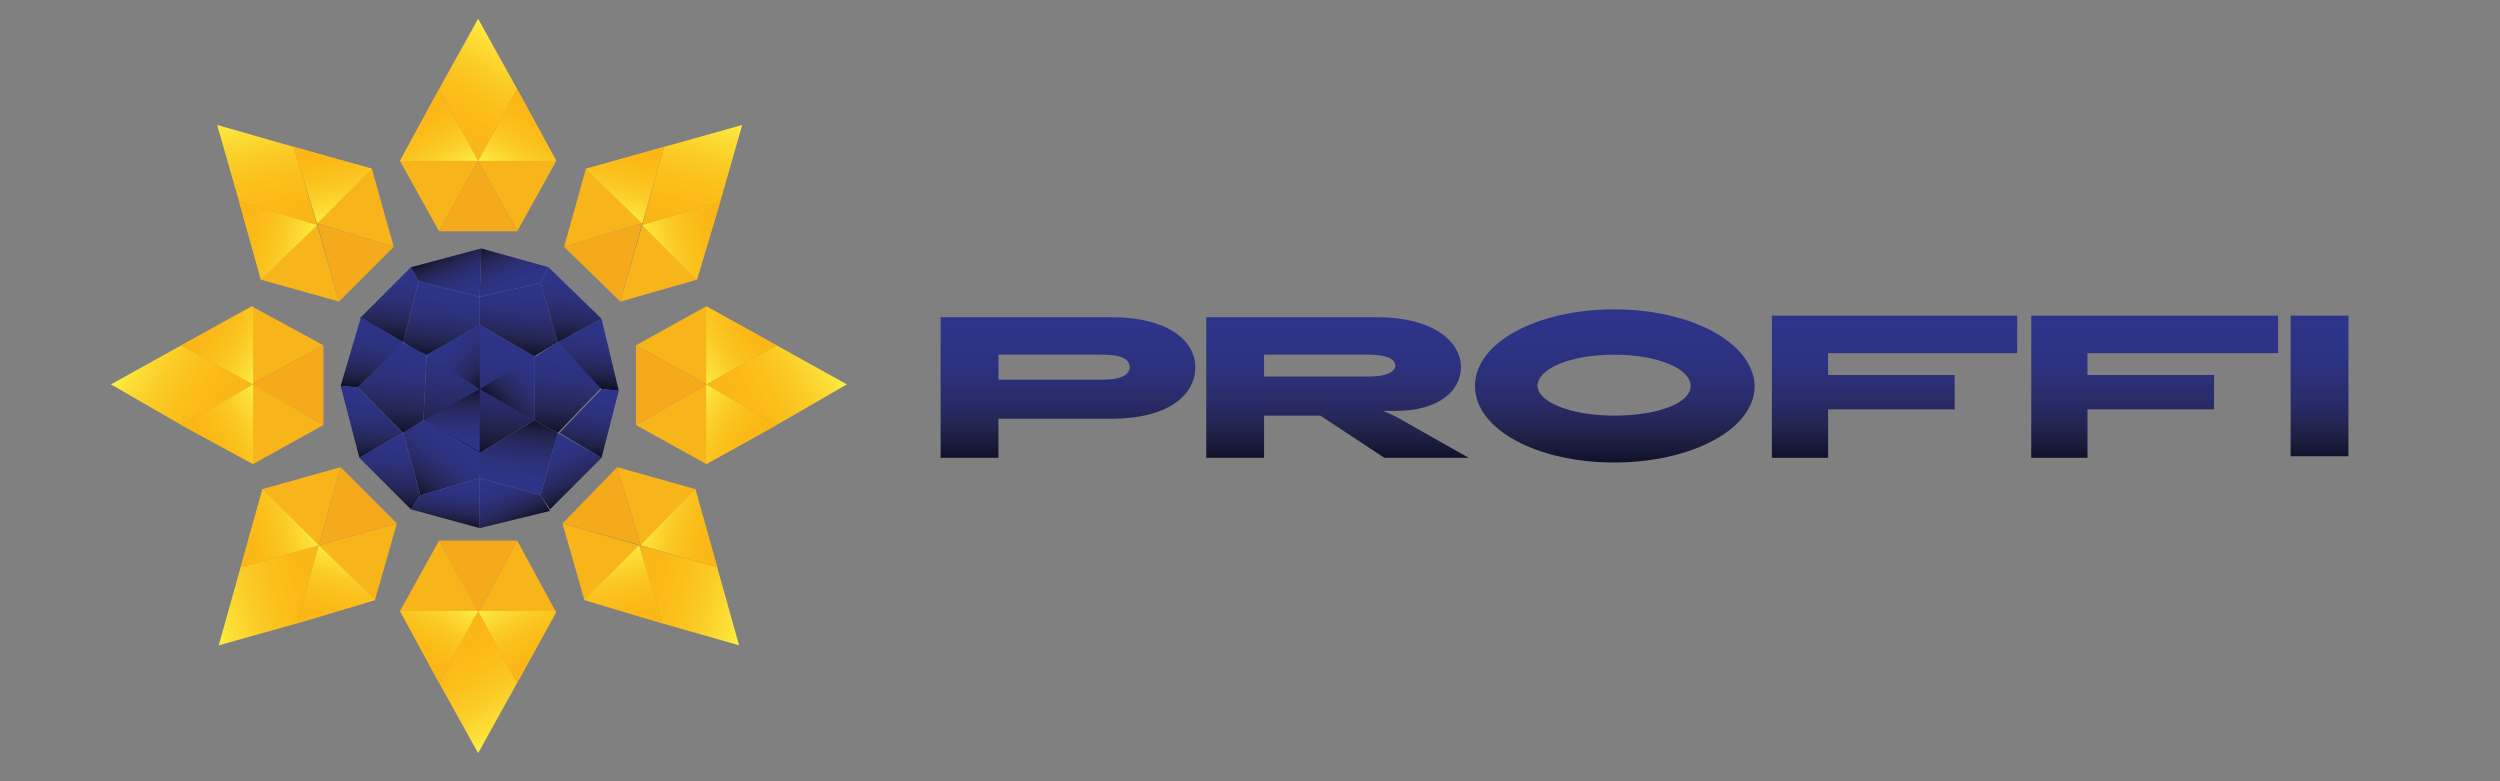 <?xml version="1.0" encoding="utf-8"?>
<!-- Generator: Adobe Illustrator 22.0.0, SVG Export Plug-In . SVG Version: 6.00 Build 0)  -->
<svg version="1.1" id="Слой_1" xmlns="http://www.w3.org/2000/svg" xmlns:xlink="http://www.w3.org/1999/xlink" x="0px" y="0px"
	 viewBox="0 0 160 50" style="enable-background:new 0 0 160 50;" xml:space="preserve">
<rect x="0" y="0" width="160" height="50" fill="#808080" stroke="none"/>
<style type="text/css">
	.st0{fill-rule:evenodd;clip-rule:evenodd;fill:url(#SVGID_1_);}
	.st1{fill-rule:evenodd;clip-rule:evenodd;fill:url(#SVGID_2_);}
	.st2{fill-rule:evenodd;clip-rule:evenodd;fill:url(#SVGID_3_);}
	.st3{fill-rule:evenodd;clip-rule:evenodd;fill:url(#SVGID_4_);}
	.st4{fill-rule:evenodd;clip-rule:evenodd;fill:url(#SVGID_5_);}
	.st5{fill-rule:evenodd;clip-rule:evenodd;fill:url(#SVGID_6_);}
	.st6{fill:url(#SVGID_7_);}
	.st7{fill:#F7B519;}
	.st8{fill:#F5AA1C;}
	.st9{fill:url(#SVGID_8_);}
	.st10{fill:url(#SVGID_9_);}
	.st11{fill:url(#SVGID_10_);}
	.st12{fill:url(#SVGID_11_);}
	.st13{fill:url(#SVGID_12_);}
	.st14{fill:url(#SVGID_13_);}
	.st15{fill:url(#SVGID_14_);}
	.st16{fill:url(#SVGID_15_);}
	.st17{fill:url(#SVGID_16_);}
	.st18{fill:url(#SVGID_17_);}
	.st19{fill:url(#SVGID_18_);}
	.st20{fill:url(#SVGID_19_);}
	.st21{fill:url(#SVGID_20_);}
	.st22{fill:url(#SVGID_21_);}
	.st23{fill:url(#SVGID_22_);}
	.st24{fill:url(#SVGID_23_);}
	.st25{fill:url(#SVGID_24_);}
	.st26{fill:url(#SVGID_25_);}
	.st27{fill:url(#SVGID_26_);}
	.st28{fill:url(#SVGID_27_);}
	.st29{fill:url(#SVGID_28_);}
	.st30{fill:url(#SVGID_29_);}
	.st31{fill:url(#SVGID_30_);}
	.st32{fill:url(#SVGID_31_);}
	.st33{fill:url(#SVGID_32_);}
	.st34{fill:url(#SVGID_33_);}
	.st35{fill:url(#SVGID_34_);}
	.st36{fill:url(#SVGID_35_);}
	.st37{fill:url(#SVGID_36_);}
	.st38{fill:url(#SVGID_37_);}
	.st39{fill:url(#SVGID_38_);}
	.st40{fill:url(#SVGID_39_);}
	.st41{fill:url(#SVGID_40_);}
	.st42{fill:url(#SVGID_41_);}
	.st43{fill:url(#SVGID_42_);}
	.st44{fill:url(#SVGID_43_);}
	.st45{fill:url(#SVGID_44_);}
	.st46{fill:url(#SVGID_45_);}
	.st47{fill:url(#SVGID_46_);}
	.st48{fill:url(#SVGID_47_);}
	.st49{fill:url(#SVGID_48_);}
	.st50{fill:url(#SVGID_49_);}
	.st51{fill:url(#SVGID_50_);}
	.st52{fill:url(#SVGID_51_);}
	.st53{fill:url(#SVGID_52_);}
</style>
<g>
	<linearGradient id="SVGID_1_" gradientUnits="userSpaceOnUse" x1="68.328" y1="29.266" x2="68.328" y2="20.242">
		<stop  offset="0" style="stop-color:#10112A"/>
		<stop  offset="0.111" style="stop-color:#1B1D3E"/>
		<stop  offset="0.251" style="stop-color:#242655"/>
		<stop  offset="0.395" style="stop-color:#292C68"/>
		<stop  offset="0.54" style="stop-color:#2B3076"/>
		<stop  offset="0.687" style="stop-color:#2C3281"/>
		<stop  offset="0.839" style="stop-color:#2D3487"/>
		<stop  offset="1" style="stop-color:#2D348A"/>
	</linearGradient>
	<path class="st0" d="M70.6,22.7c1.2,0,1.7,0.3,1.7,0.8c0,0.5-0.6,0.8-1.7,0.8h-6.7v-1.6L70.6,22.7z M71.1,26.8
		c3.8,0,5.4-1.6,5.4-3.3c0-1.6-1.6-3.2-5.4-3.2l-10.9,0v9h3.7v-2.5H71.1z"/>
	<linearGradient id="SVGID_2_" gradientUnits="userSpaceOnUse" x1="85.625" y1="29.266" x2="85.625" y2="20.242">
		<stop  offset="0" style="stop-color:#10112A"/>
		<stop  offset="0.111" style="stop-color:#1B1D3E"/>
		<stop  offset="0.251" style="stop-color:#242655"/>
		<stop  offset="0.395" style="stop-color:#292C68"/>
		<stop  offset="0.54" style="stop-color:#2B3076"/>
		<stop  offset="0.687" style="stop-color:#2C3281"/>
		<stop  offset="0.839" style="stop-color:#2D3487"/>
		<stop  offset="1" style="stop-color:#2D348A"/>
	</linearGradient>
	<path class="st1" d="M87.6,22.7c1.2,0,1.7,0.3,1.7,0.7c0,0.4-0.6,0.7-1.7,0.7h-6.7v-1.4H87.6z M84.5,26.6l4.1,2.7H94l-4.6-2.6
		c-0.2-0.1-0.6-0.3-0.9-0.4c0.3,0,0.5,0,0.8,0c2.8,0,4.2-1.3,4.2-2.8c0-1.6-1.7-3.2-5.4-3.2l-10.9,0v9h3.7v-2.7H84.5z"/>
	<linearGradient id="SVGID_3_" gradientUnits="userSpaceOnUse" x1="103.259" y1="29.576" x2="103.259" y2="19.834">
		<stop  offset="0" style="stop-color:#10112A"/>
		<stop  offset="0.111" style="stop-color:#1B1D3E"/>
		<stop  offset="0.251" style="stop-color:#242655"/>
		<stop  offset="0.395" style="stop-color:#292C68"/>
		<stop  offset="0.54" style="stop-color:#2B3076"/>
		<stop  offset="0.687" style="stop-color:#2C3281"/>
		<stop  offset="0.839" style="stop-color:#2D3487"/>
		<stop  offset="1" style="stop-color:#2D348A"/>
	</linearGradient>
	<path class="st2" d="M103.3,19.8c-4.9,0-8.9,2.1-8.9,4.9c0,2.8,4,4.9,8.9,4.9c4.9,0,9-2.1,9-4.9C112.2,21.9,108.2,19.8,103.3,19.8
		 M103.3,22.7c2.8,0,4.9,0.9,4.9,2c0,1.1-2.1,1.9-4.9,1.9c-2.8,0-4.9-0.9-4.9-1.9C98.4,23.6,100.5,22.7,103.3,22.7z"/>
	<linearGradient id="SVGID_4_" gradientUnits="userSpaceOnUse" x1="121.251" y1="29.266" x2="121.251" y2="20.242">
		<stop  offset="0" style="stop-color:#10112A"/>
		<stop  offset="0.111" style="stop-color:#1B1D3E"/>
		<stop  offset="0.251" style="stop-color:#242655"/>
		<stop  offset="0.395" style="stop-color:#292C68"/>
		<stop  offset="0.54" style="stop-color:#2B3076"/>
		<stop  offset="0.687" style="stop-color:#2C3281"/>
		<stop  offset="0.839" style="stop-color:#2D3487"/>
		<stop  offset="1" style="stop-color:#2D348A"/>
	</linearGradient>
	<polygon class="st3" points="117,29.3 117,26.2 125.1,26.2 125.1,24 117,24 117,22.6 129.1,22.6 129.1,20.2 113.4,20.2 113.4,29.3 
			"/>
	<linearGradient id="SVGID_5_" gradientUnits="userSpaceOnUse" x1="137.863" y1="29.266" x2="137.863" y2="20.242">
		<stop  offset="0" style="stop-color:#10112A"/>
		<stop  offset="0.111" style="stop-color:#1B1D3E"/>
		<stop  offset="0.251" style="stop-color:#242655"/>
		<stop  offset="0.395" style="stop-color:#292C68"/>
		<stop  offset="0.54" style="stop-color:#2B3076"/>
		<stop  offset="0.687" style="stop-color:#2C3281"/>
		<stop  offset="0.839" style="stop-color:#2D3487"/>
		<stop  offset="1" style="stop-color:#2D348A"/>
	</linearGradient>
	<polygon class="st4" points="133.6,29.3 133.6,26.2 141.7,26.2 141.7,24 133.6,24 133.6,22.6 145.8,22.6 145.8,20.2 130,20.2 
		130,29.3 	"/>
	<linearGradient id="SVGID_6_" gradientUnits="userSpaceOnUse" x1="148.414" y1="29.266" x2="148.414" y2="20.242">
		<stop  offset="0" style="stop-color:#10112A"/>
		<stop  offset="0.111" style="stop-color:#1B1D3E"/>
		<stop  offset="0.251" style="stop-color:#242655"/>
		<stop  offset="0.395" style="stop-color:#292C68"/>
		<stop  offset="0.54" style="stop-color:#2B3076"/>
		<stop  offset="0.687" style="stop-color:#2C3281"/>
		<stop  offset="0.839" style="stop-color:#2D3487"/>
		<stop  offset="1" style="stop-color:#2D348A"/>
	</linearGradient>
	<rect x="146.6" y="20.2" class="st5" width="3.7" height="9"/>
	<g>
		<g>
			<linearGradient id="SVGID_7_" gradientUnits="userSpaceOnUse" x1="32.548" y1="2.377" x2="28.645" y2="9.139">
				<stop  offset="0" style="stop-color:#FCEF42"/>
				<stop  offset="0.122" style="stop-color:#FCDF36"/>
				<stop  offset="0.332" style="stop-color:#FBCD27"/>
				<stop  offset="0.546" style="stop-color:#FBC01C"/>
				<stop  offset="0.766" style="stop-color:#FBB817"/>
				<stop  offset="1" style="stop-color:#FBB615"/>
			</linearGradient>
			<polygon class="st6" points="28.1,5.7 30.6,1.2 33.1,5.7 30.6,10.3 			"/>
			<polygon class="st7" points="25.6,10.3 28.1,5.7 30.6,10.3 28.1,14.8 			"/>
			<polygon class="st7" points="35.6,10.3 33.1,5.7 30.6,10.3 33.1,14.8 			"/>
			<polygon class="st8" points="28.1,14.8 33.1,14.8 30.6,10.3 			"/>
			<linearGradient id="SVGID_8_" gradientUnits="userSpaceOnUse" x1="28.751" y1="11.331" x2="26.161" y2="6.844">
				<stop  offset="0" style="stop-color:#FCEF42"/>
				<stop  offset="0.122" style="stop-color:#FCDF36"/>
				<stop  offset="0.332" style="stop-color:#FBCD27"/>
				<stop  offset="0.546" style="stop-color:#FBC01C"/>
				<stop  offset="0.766" style="stop-color:#FBB817"/>
				<stop  offset="1" style="stop-color:#FBB615"/>
			</linearGradient>
			<polygon class="st9" points="28.1,5.7 30.6,10.3 25.6,10.3 			"/>
			
				<linearGradient id="SVGID_9_" gradientUnits="userSpaceOnUse" x1="-957.385" y1="11.331" x2="-959.975" y2="6.844" gradientTransform="matrix(-1 0 0 1 -924.938 0)">
				<stop  offset="0" style="stop-color:#FCEF42"/>
				<stop  offset="0.122" style="stop-color:#FCDF36"/>
				<stop  offset="0.332" style="stop-color:#FBCD27"/>
				<stop  offset="0.546" style="stop-color:#FBC01C"/>
				<stop  offset="0.766" style="stop-color:#FBB817"/>
				<stop  offset="1" style="stop-color:#FBB615"/>
			</linearGradient>
			<polygon class="st10" points="33.1,5.7 30.6,10.3 35.6,10.3 			"/>
		</g>
		<g>
			
				<linearGradient id="SVGID_10_" gradientUnits="userSpaceOnUse" x1="32.548" y1="-665.908" x2="28.645" y2="-659.146" gradientTransform="matrix(1 0 0 -1 0 -618.875)">
				<stop  offset="0" style="stop-color:#FCEF42"/>
				<stop  offset="0.122" style="stop-color:#FCDF36"/>
				<stop  offset="0.332" style="stop-color:#FBCD27"/>
				<stop  offset="0.546" style="stop-color:#FBC01C"/>
				<stop  offset="0.766" style="stop-color:#FBB817"/>
				<stop  offset="1" style="stop-color:#FBB615"/>
			</linearGradient>
			<polygon class="st11" points="28.1,43.7 30.6,48.2 33.1,43.7 30.6,39.1 			"/>
			<polygon class="st7" points="25.6,39.1 28.1,43.7 30.6,39.1 28.1,34.6 			"/>
			<polygon class="st7" points="35.6,39.2 33.1,43.7 30.6,39.2 33.1,34.6 			"/>
			<polygon class="st8" points="28.1,34.6 33.1,34.6 30.6,39.2 			"/>
			
				<linearGradient id="SVGID_11_" gradientUnits="userSpaceOnUse" x1="28.751" y1="-656.954" x2="26.161" y2="-661.441" gradientTransform="matrix(1 0 0 -1 0 -618.875)">
				<stop  offset="0" style="stop-color:#FCEF42"/>
				<stop  offset="0.122" style="stop-color:#FCDF36"/>
				<stop  offset="0.332" style="stop-color:#FBCD27"/>
				<stop  offset="0.546" style="stop-color:#FBC01C"/>
				<stop  offset="0.766" style="stop-color:#FBB817"/>
				<stop  offset="1" style="stop-color:#FBB615"/>
			</linearGradient>
			<polygon class="st12" points="28.1,43.7 30.6,39.1 25.6,39.1 			"/>
			
				<linearGradient id="SVGID_12_" gradientUnits="userSpaceOnUse" x1="-957.385" y1="-656.954" x2="-959.975" y2="-661.441" gradientTransform="matrix(-1 0 0 -1 -924.938 -618.875)">
				<stop  offset="0" style="stop-color:#FCEF42"/>
				<stop  offset="0.122" style="stop-color:#FCDF36"/>
				<stop  offset="0.332" style="stop-color:#FBCD27"/>
				<stop  offset="0.546" style="stop-color:#FBC01C"/>
				<stop  offset="0.766" style="stop-color:#FBB817"/>
				<stop  offset="1" style="stop-color:#FBB615"/>
			</linearGradient>
			<polygon class="st13" points="33.1,43.7 30.6,39.1 35.6,39.1 			"/>
		</g>
		<g>
			
				<linearGradient id="SVGID_13_" gradientUnits="userSpaceOnUse" x1="-830.494" y1="197.189" x2="-834.398" y2="203.951" gradientTransform="matrix(-8.979300e-11 -1 1 -8.979300e-11 -188.922 -807.797)">
				<stop  offset="0" style="stop-color:#FCEF42"/>
				<stop  offset="0.122" style="stop-color:#FCDF36"/>
				<stop  offset="0.332" style="stop-color:#FBCD27"/>
				<stop  offset="0.546" style="stop-color:#FBC01C"/>
				<stop  offset="0.766" style="stop-color:#FBB817"/>
				<stop  offset="1" style="stop-color:#FBB615"/>
			</linearGradient>
			<polygon class="st14" points="11.6,27.2 7.1,24.6 11.6,22.1 16.2,24.6 			"/>
			<polygon class="st7" points="16.2,29.7 11.6,27.2 16.2,24.6 20.7,27.2 			"/>
			<polygon class="st7" points="16.1,19.6 11.6,22.1 16.1,24.6 20.7,22.1 			"/>
			<polygon class="st8" points="20.7,27.2 20.7,22.1 16.1,24.6 			"/>
			
				<linearGradient id="SVGID_14_" gradientUnits="userSpaceOnUse" x1="-834.291" y1="206.143" x2="-836.881" y2="201.657" gradientTransform="matrix(-8.979300e-11 -1 1 -8.979300e-11 -188.922 -807.797)">
				<stop  offset="0" style="stop-color:#FCEF42"/>
				<stop  offset="0.122" style="stop-color:#FCDF36"/>
				<stop  offset="0.332" style="stop-color:#FBCD27"/>
				<stop  offset="0.546" style="stop-color:#FBC01C"/>
				<stop  offset="0.766" style="stop-color:#FBB817"/>
				<stop  offset="1" style="stop-color:#FBB615"/>
			</linearGradient>
			<polygon class="st15" points="11.6,27.2 16.2,24.6 16.2,29.7 			"/>
			
				<linearGradient id="SVGID_15_" gradientUnits="userSpaceOnUse" x1="-94.343" y1="206.143" x2="-96.933" y2="201.657" gradientTransform="matrix(0 1 1 0 -188.922 117.141)">
				<stop  offset="0" style="stop-color:#FCEF42"/>
				<stop  offset="0.122" style="stop-color:#FCDF36"/>
				<stop  offset="0.332" style="stop-color:#FBCD27"/>
				<stop  offset="0.546" style="stop-color:#FBC01C"/>
				<stop  offset="0.766" style="stop-color:#FBB817"/>
				<stop  offset="1" style="stop-color:#FBB615"/>
			</linearGradient>
			<polygon class="st16" points="11.6,22.1 16.2,24.6 16.2,19.6 			"/>
		</g>
		<g>
			
				<linearGradient id="SVGID_16_" gradientUnits="userSpaceOnUse" x1="-395.279" y1="202.803" x2="-399.183" y2="209.564" gradientTransform="matrix(0.707 -0.707 0.707 0.707 152.167 -415.512)">
				<stop  offset="0" style="stop-color:#FCEF42"/>
				<stop  offset="0.122" style="stop-color:#FCDF36"/>
				<stop  offset="0.332" style="stop-color:#FBCD27"/>
				<stop  offset="0.546" style="stop-color:#FBC01C"/>
				<stop  offset="0.766" style="stop-color:#FBB817"/>
				<stop  offset="1" style="stop-color:#FBB615"/>
			</linearGradient>
			<polygon class="st17" points="15.3,12.9 13.9,8 18.8,9.4 20.3,14.4 			"/>
			<polygon class="st7" points="16.7,17.9 15.3,12.9 20.3,14.4 21.7,19.3 			"/>
			<polygon class="st7" points="23.8,10.8 18.8,9.4 20.3,14.3 25.2,15.8 			"/>
			<polygon class="st8" points="21.7,19.3 25.2,15.8 20.3,14.3 			"/>
			
				<linearGradient id="SVGID_17_" gradientUnits="userSpaceOnUse" x1="-399.076" y1="211.757" x2="-401.666" y2="207.27" gradientTransform="matrix(0.707 -0.707 0.707 0.707 152.167 -415.512)">
				<stop  offset="0" style="stop-color:#FCEF42"/>
				<stop  offset="0.122" style="stop-color:#FCDF36"/>
				<stop  offset="0.332" style="stop-color:#FBCD27"/>
				<stop  offset="0.546" style="stop-color:#FBC01C"/>
				<stop  offset="0.766" style="stop-color:#FBB817"/>
				<stop  offset="1" style="stop-color:#FBB615"/>
			</linearGradient>
			<polygon class="st18" points="15.3,12.9 20.3,14.4 16.7,17.9 			"/>
			
				<linearGradient id="SVGID_18_" gradientUnits="userSpaceOnUse" x1="-529.558" y1="211.757" x2="-532.148" y2="207.27" gradientTransform="matrix(-0.707 0.707 0.707 0.707 -501.863 238.517)">
				<stop  offset="0" style="stop-color:#FCEF42"/>
				<stop  offset="0.122" style="stop-color:#FCDF36"/>
				<stop  offset="0.332" style="stop-color:#FBCD27"/>
				<stop  offset="0.546" style="stop-color:#FBC01C"/>
				<stop  offset="0.766" style="stop-color:#FBB817"/>
				<stop  offset="1" style="stop-color:#FBB615"/>
			</linearGradient>
			<polygon class="st19" points="18.8,9.4 20.3,14.3 23.8,10.8 			"/>
		</g>
		<g>
			
				<linearGradient id="SVGID_19_" gradientUnits="userSpaceOnUse" x1="-1053.602" y1="-370.658" x2="-1057.506" y2="-363.897" gradientTransform="matrix(-0.707 -0.707 0.707 -0.707 -469.471 -968.02)">
				<stop  offset="0" style="stop-color:#FCEF42"/>
				<stop  offset="0.122" style="stop-color:#FCDF36"/>
				<stop  offset="0.332" style="stop-color:#FBCD27"/>
				<stop  offset="0.546" style="stop-color:#FBC01C"/>
				<stop  offset="0.766" style="stop-color:#FBB817"/>
				<stop  offset="1" style="stop-color:#FBB615"/>
			</linearGradient>
			<polygon class="st20" points="19,39.9 14,41.3 15.4,36.3 20.4,34.9 			"/>
			<polygon class="st7" points="24,38.4 19,39.9 20.4,34.9 25.4,33.5 			"/>
			<polygon class="st7" points="16.8,31.3 15.4,36.3 20.4,34.9 21.8,29.9 			"/>
			<polygon class="st8" points="25.4,33.5 21.8,29.9 20.4,34.9 			"/>
			
				<linearGradient id="SVGID_20_" gradientUnits="userSpaceOnUse" x1="-1057.399" y1="-361.704" x2="-1059.989" y2="-366.191" gradientTransform="matrix(-0.707 -0.707 0.707 -0.707 -469.471 -968.02)">
				<stop  offset="0" style="stop-color:#FCEF42"/>
				<stop  offset="0.122" style="stop-color:#FCDF36"/>
				<stop  offset="0.332" style="stop-color:#FBCD27"/>
				<stop  offset="0.546" style="stop-color:#FBC01C"/>
				<stop  offset="0.766" style="stop-color:#FBB817"/>
				<stop  offset="1" style="stop-color:#FBB615"/>
			</linearGradient>
			<polygon class="st21" points="19,39.9 20.4,34.9 24,38.4 			"/>
			
				<linearGradient id="SVGID_21_" gradientUnits="userSpaceOnUse" x1="128.765" y1="-361.704" x2="126.175" y2="-366.191" gradientTransform="matrix(0.707 0.707 0.707 -0.707 184.559 -313.991)">
				<stop  offset="0" style="stop-color:#FCEF42"/>
				<stop  offset="0.122" style="stop-color:#FCDF36"/>
				<stop  offset="0.332" style="stop-color:#FBCD27"/>
				<stop  offset="0.546" style="stop-color:#FBC01C"/>
				<stop  offset="0.766" style="stop-color:#FBB817"/>
				<stop  offset="1" style="stop-color:#FBB615"/>
			</linearGradient>
			<polygon class="st22" points="15.4,36.3 20.4,34.9 16.8,31.3 			"/>
		</g>
		<g>
			
				<linearGradient id="SVGID_22_" gradientUnits="userSpaceOnUse" x1="-830.494" y1="-904.174" x2="-834.398" y2="-897.412" gradientTransform="matrix(1.346900e-10 -1 -1 -1.346900e-10 -851.093 -807.797)">
				<stop  offset="0" style="stop-color:#FCEF42"/>
				<stop  offset="0.122" style="stop-color:#FCDF36"/>
				<stop  offset="0.332" style="stop-color:#FBCD27"/>
				<stop  offset="0.546" style="stop-color:#FBC01C"/>
				<stop  offset="0.766" style="stop-color:#FBB817"/>
				<stop  offset="1" style="stop-color:#FBB615"/>
			</linearGradient>
			<polygon class="st23" points="49.7,27.2 54.2,24.6 49.7,22.1 45.2,24.6 			"/>
			<polygon class="st7" points="45.2,29.7 49.7,27.2 45.2,24.6 40.7,27.2 			"/>
			<polygon class="st7" points="45.2,19.6 49.7,22.1 45.2,24.6 40.7,22.1 			"/>
			<polygon class="st8" points="40.7,27.2 40.7,22.1 45.2,24.6 			"/>
			
				<linearGradient id="SVGID_23_" gradientUnits="userSpaceOnUse" x1="-834.291" y1="-895.22" x2="-836.881" y2="-899.706" gradientTransform="matrix(1.346900e-10 -1 -1 -1.346900e-10 -851.093 -807.797)">
				<stop  offset="0" style="stop-color:#FCEF42"/>
				<stop  offset="0.122" style="stop-color:#FCDF36"/>
				<stop  offset="0.332" style="stop-color:#FBCD27"/>
				<stop  offset="0.546" style="stop-color:#FBC01C"/>
				<stop  offset="0.766" style="stop-color:#FBB817"/>
				<stop  offset="1" style="stop-color:#FBB615"/>
			</linearGradient>
			<polygon class="st24" points="49.7,27.2 45.2,24.6 45.2,29.7 			"/>
			
				<linearGradient id="SVGID_24_" gradientUnits="userSpaceOnUse" x1="-94.343" y1="-895.22" x2="-96.933" y2="-899.706" gradientTransform="matrix(-4.489700e-11 1 -1 -4.489700e-11 -851.093 117.141)">
				<stop  offset="0" style="stop-color:#FCEF42"/>
				<stop  offset="0.122" style="stop-color:#FCDF36"/>
				<stop  offset="0.332" style="stop-color:#FBCD27"/>
				<stop  offset="0.546" style="stop-color:#FBC01C"/>
				<stop  offset="0.766" style="stop-color:#FBB817"/>
				<stop  offset="1" style="stop-color:#FBB615"/>
			</linearGradient>
			<polygon class="st25" points="49.7,22.1 45.2,24.6 45.2,19.6 			"/>
		</g>
		<g>
			
				<linearGradient id="SVGID_25_" gradientUnits="userSpaceOnUse" x1="-1174.06" y1="-575.979" x2="-1177.964" y2="-569.217" gradientTransform="matrix(-0.707 -0.707 -0.707 0.707 -1192.182 -415.512)">
				<stop  offset="0" style="stop-color:#FCEF42"/>
				<stop  offset="0.122" style="stop-color:#FCDF36"/>
				<stop  offset="0.332" style="stop-color:#FBCD27"/>
				<stop  offset="0.546" style="stop-color:#FBC01C"/>
				<stop  offset="0.766" style="stop-color:#FBB817"/>
				<stop  offset="1" style="stop-color:#FBB615"/>
			</linearGradient>
			<polygon class="st26" points="46.1,12.9 47.5,8 42.5,9.4 41.1,14.4 			"/>
			<polygon class="st7" points="44.6,17.9 46.1,12.9 41.1,14.4 39.7,19.3 			"/>
			<polygon class="st7" points="37.5,10.8 42.5,9.4 41.1,14.3 36.1,15.8 			"/>
			<polygon class="st8" points="39.7,19.3 36.1,15.8 41.1,14.3 			"/>
			
				<linearGradient id="SVGID_26_" gradientUnits="userSpaceOnUse" x1="-1177.857" y1="-567.025" x2="-1180.447" y2="-571.511" gradientTransform="matrix(-0.707 -0.707 -0.707 0.707 -1192.182 -415.512)">
				<stop  offset="0" style="stop-color:#FCEF42"/>
				<stop  offset="0.122" style="stop-color:#FCDF36"/>
				<stop  offset="0.332" style="stop-color:#FBCD27"/>
				<stop  offset="0.546" style="stop-color:#FBC01C"/>
				<stop  offset="0.766" style="stop-color:#FBB817"/>
				<stop  offset="1" style="stop-color:#FBB615"/>
			</linearGradient>
			<polygon class="st27" points="46.1,12.9 41.1,14.4 44.6,17.9 			"/>
			
				<linearGradient id="SVGID_27_" gradientUnits="userSpaceOnUse" x1="249.224" y1="-567.025" x2="246.633" y2="-571.511" gradientTransform="matrix(0.707 0.707 -0.707 0.707 -538.152 238.517)">
				<stop  offset="0" style="stop-color:#FCEF42"/>
				<stop  offset="0.122" style="stop-color:#FCDF36"/>
				<stop  offset="0.332" style="stop-color:#FBCD27"/>
				<stop  offset="0.546" style="stop-color:#FBC01C"/>
				<stop  offset="0.766" style="stop-color:#FBB817"/>
				<stop  offset="1" style="stop-color:#FBB615"/>
			</linearGradient>
			<polygon class="st28" points="42.5,9.4 41.1,14.3 37.5,10.8 			"/>
		</g>
		<g>
			
				<linearGradient id="SVGID_28_" gradientUnits="userSpaceOnUse" x1="-274.82" y1="-1149.44" x2="-278.724" y2="-1142.678" gradientTransform="matrix(0.707 -0.707 -0.707 -0.707 -570.544 -968.02)">
				<stop  offset="0" style="stop-color:#FCEF42"/>
				<stop  offset="0.122" style="stop-color:#FCDF36"/>
				<stop  offset="0.332" style="stop-color:#FBCD27"/>
				<stop  offset="0.546" style="stop-color:#FBC01C"/>
				<stop  offset="0.766" style="stop-color:#FBB817"/>
				<stop  offset="1" style="stop-color:#FBB615"/>
			</linearGradient>
			<polygon class="st29" points="42.4,39.9 47.3,41.3 45.9,36.3 40.9,34.9 			"/>
			<polygon class="st7" points="37.4,38.4 42.4,39.9 40.9,34.9 36,33.5 			"/>
			<polygon class="st7" points="44.5,31.3 45.9,36.3 41,34.9 39.5,29.9 			"/>
			<polygon class="st8" points="36,33.5 39.5,29.9 41,34.9 			"/>
			
				<linearGradient id="SVGID_29_" gradientUnits="userSpaceOnUse" x1="-278.618" y1="-1140.486" x2="-281.208" y2="-1144.972" gradientTransform="matrix(0.707 -0.707 -0.707 -0.707 -570.544 -968.02)">
				<stop  offset="0" style="stop-color:#FCEF42"/>
				<stop  offset="0.122" style="stop-color:#FCDF36"/>
				<stop  offset="0.332" style="stop-color:#FBCD27"/>
				<stop  offset="0.546" style="stop-color:#FBC01C"/>
				<stop  offset="0.766" style="stop-color:#FBB817"/>
				<stop  offset="1" style="stop-color:#FBB615"/>
			</linearGradient>
			<polygon class="st30" points="42.4,39.9 40.9,34.9 37.4,38.4 			"/>
			
				<linearGradient id="SVGID_30_" gradientUnits="userSpaceOnUse" x1="-650.016" y1="-1140.486" x2="-652.606" y2="-1144.972" gradientTransform="matrix(-0.707 0.707 -0.707 -0.707 -1224.574 -313.991)">
				<stop  offset="0" style="stop-color:#FCEF42"/>
				<stop  offset="0.122" style="stop-color:#FCDF36"/>
				<stop  offset="0.332" style="stop-color:#FBCD27"/>
				<stop  offset="0.546" style="stop-color:#FBC01C"/>
				<stop  offset="0.766" style="stop-color:#FBB817"/>
				<stop  offset="1" style="stop-color:#FBB615"/>
			</linearGradient>
			<polygon class="st31" points="45.9,36.3 41,34.9 44.5,31.3 			"/>
		</g>
		<g>
			
				<linearGradient id="SVGID_31_" gradientUnits="userSpaceOnUse" x1="94.557" y1="80.309" x2="94.557" y2="72.221" gradientTransform="matrix(0.995 0.103 -0.103 0.995 -55.451 -60.73)">
				<stop  offset="0" style="stop-color:#10112A"/>
				<stop  offset="0.111" style="stop-color:#1B1D3E"/>
				<stop  offset="0.251" style="stop-color:#242655"/>
				<stop  offset="0.395" style="stop-color:#292C68"/>
				<stop  offset="0.54" style="stop-color:#2B3076"/>
				<stop  offset="0.687" style="stop-color:#2C3281"/>
				<stop  offset="0.839" style="stop-color:#2D3487"/>
				<stop  offset="1" style="stop-color:#2D348A"/>
			</linearGradient>
			<polygon class="st32" points="27.3,22.8 30.7,20.8 34.2,22.8 34.2,26.9 30.7,29 27.1,26.9 			"/>
			
				<linearGradient id="SVGID_32_" gradientUnits="userSpaceOnUse" x1="91.726" y1="74.503" x2="91.726" y2="69.812" gradientTransform="matrix(0.995 0.103 -0.103 0.995 -55.451 -60.73)">
				<stop  offset="0" style="stop-color:#10112A"/>
				<stop  offset="0.111" style="stop-color:#1B1D3E"/>
				<stop  offset="0.251" style="stop-color:#242655"/>
				<stop  offset="0.395" style="stop-color:#292C68"/>
				<stop  offset="0.54" style="stop-color:#2B3076"/>
				<stop  offset="0.687" style="stop-color:#2C3281"/>
				<stop  offset="0.839" style="stop-color:#2D3487"/>
				<stop  offset="1" style="stop-color:#2D348A"/>
			</linearGradient>
			<polygon class="st33" points="27.2,22.8 25.8,21.9 26.8,18 30.7,19 30.7,20.8 			"/>
			
				<linearGradient id="SVGID_33_" gradientUnits="userSpaceOnUse" x1="91.138" y1="83.242" x2="93.377" y2="79.363" gradientTransform="matrix(0.995 0.103 -0.103 0.995 -55.451 -60.73)">
				<stop  offset="0" style="stop-color:#10112A"/>
				<stop  offset="0.111" style="stop-color:#1B1D3E"/>
				<stop  offset="0.251" style="stop-color:#242655"/>
				<stop  offset="0.395" style="stop-color:#292C68"/>
				<stop  offset="0.54" style="stop-color:#2B3076"/>
				<stop  offset="0.687" style="stop-color:#2C3281"/>
				<stop  offset="0.839" style="stop-color:#2D3487"/>
				<stop  offset="1" style="stop-color:#2D348A"/>
			</linearGradient>
			<polygon class="st34" points="27.1,26.9 25.8,27.7 26.9,31.7 30.7,30.6 30.8,29 			"/>
			
				<linearGradient id="SVGID_34_" gradientUnits="userSpaceOnUse" x1="100.056" y1="78.507" x2="100.056" y2="72.764" gradientTransform="matrix(0.995 0.103 -0.103 0.995 -55.451 -60.73)">
				<stop  offset="0" style="stop-color:#10112A"/>
				<stop  offset="0.111" style="stop-color:#1B1D3E"/>
				<stop  offset="0.251" style="stop-color:#242655"/>
				<stop  offset="0.395" style="stop-color:#292C68"/>
				<stop  offset="0.54" style="stop-color:#2B3076"/>
				<stop  offset="0.687" style="stop-color:#2C3281"/>
				<stop  offset="0.839" style="stop-color:#2D3487"/>
				<stop  offset="1" style="stop-color:#2D348A"/>
			</linearGradient>
			<polygon class="st35" points="34.3,22.8 35.7,21.9 38.5,24.8 35.7,27.7 34.2,26.9 34.2,22.8 			"/>
			
				<linearGradient id="SVGID_35_" gradientUnits="userSpaceOnUse" x1="96.586" y1="73.811" x2="96.586" y2="69.057" gradientTransform="matrix(0.995 0.103 -0.103 0.995 -55.451 -60.73)">
				<stop  offset="0" style="stop-color:#10112A"/>
				<stop  offset="0.111" style="stop-color:#1B1D3E"/>
				<stop  offset="0.251" style="stop-color:#242655"/>
				<stop  offset="0.395" style="stop-color:#292C68"/>
				<stop  offset="0.54" style="stop-color:#2B3076"/>
				<stop  offset="0.687" style="stop-color:#2C3281"/>
				<stop  offset="0.839" style="stop-color:#2D3487"/>
				<stop  offset="1" style="stop-color:#2D348A"/>
			</linearGradient>
			<polygon class="st36" points="35.7,21.9 34.2,22.8 30.7,20.8 30.7,19 34.6,18.1 			"/>
			
				<linearGradient id="SVGID_36_" gradientUnits="userSpaceOnUse" x1="97.429" y1="77.895" x2="97.429" y2="82.57" gradientTransform="matrix(0.995 0.103 -0.103 0.995 -55.451 -60.73)">
				<stop  offset="0" style="stop-color:#10112A"/>
				<stop  offset="0.111" style="stop-color:#1B1D3E"/>
				<stop  offset="0.251" style="stop-color:#242655"/>
				<stop  offset="0.395" style="stop-color:#292C68"/>
				<stop  offset="0.54" style="stop-color:#2B3076"/>
				<stop  offset="0.687" style="stop-color:#2C3281"/>
				<stop  offset="0.839" style="stop-color:#2D3487"/>
				<stop  offset="1" style="stop-color:#2D348A"/>
			</linearGradient>
			<polygon class="st37" points="30.7,29 34.2,26.9 35.7,27.7 34.6,31.7 30.7,30.6 			"/>
			
				<linearGradient id="SVGID_37_" gradientUnits="userSpaceOnUse" x1="89.002" y1="79.584" x2="89.002" y2="73.763" gradientTransform="matrix(0.995 0.103 -0.103 0.995 -55.451 -60.73)">
				<stop  offset="0" style="stop-color:#10112A"/>
				<stop  offset="0.111" style="stop-color:#1B1D3E"/>
				<stop  offset="0.251" style="stop-color:#242655"/>
				<stop  offset="0.395" style="stop-color:#292C68"/>
				<stop  offset="0.54" style="stop-color:#2B3076"/>
				<stop  offset="0.687" style="stop-color:#2C3281"/>
				<stop  offset="0.839" style="stop-color:#2D3487"/>
				<stop  offset="1" style="stop-color:#2D348A"/>
			</linearGradient>
			<polygon class="st38" points="27.1,26.9 27.3,22.7 25.7,21.9 22.9,24.8 25.8,27.7 			"/>
			
				<linearGradient id="SVGID_38_" gradientUnits="userSpaceOnUse" x1="88.236" y1="73.769" x2="88.236" y2="68.935" gradientTransform="matrix(0.995 0.103 -0.103 0.995 -55.451 -60.73)">
				<stop  offset="0" style="stop-color:#10112A"/>
				<stop  offset="0.111" style="stop-color:#1B1D3E"/>
				<stop  offset="0.251" style="stop-color:#242655"/>
				<stop  offset="0.395" style="stop-color:#292C68"/>
				<stop  offset="0.54" style="stop-color:#2B3076"/>
				<stop  offset="0.687" style="stop-color:#2C3281"/>
				<stop  offset="0.839" style="stop-color:#2D3487"/>
				<stop  offset="1" style="stop-color:#2D348A"/>
			</linearGradient>
			<polyline class="st39" points="23,20.3 25.8,21.9 26.8,18 26.3,17.1 23.1,20.3 			"/>
			
				<linearGradient id="SVGID_39_" gradientUnits="userSpaceOnUse" x1="87.516" y1="76.999" x2="87.516" y2="72.496" gradientTransform="matrix(0.995 0.103 -0.103 0.995 -55.451 -60.73)">
				<stop  offset="0" style="stop-color:#10112A"/>
				<stop  offset="0.111" style="stop-color:#1B1D3E"/>
				<stop  offset="0.251" style="stop-color:#242655"/>
				<stop  offset="0.395" style="stop-color:#292C68"/>
				<stop  offset="0.54" style="stop-color:#2B3076"/>
				<stop  offset="0.687" style="stop-color:#2C3281"/>
				<stop  offset="0.839" style="stop-color:#2D3487"/>
				<stop  offset="1" style="stop-color:#2D348A"/>
			</linearGradient>
			<polygon class="st40" points="22.9,24.8 21.8,24.7 23.1,20.3 25.8,21.9 			"/>
			
				<linearGradient id="SVGID_40_" gradientUnits="userSpaceOnUse" x1="87.853" y1="81.466" x2="87.853" y2="76.939" gradientTransform="matrix(0.995 0.103 -0.103 0.995 -55.451 -60.73)">
				<stop  offset="0" style="stop-color:#10112A"/>
				<stop  offset="0.111" style="stop-color:#1B1D3E"/>
				<stop  offset="0.251" style="stop-color:#242655"/>
				<stop  offset="0.395" style="stop-color:#292C68"/>
				<stop  offset="0.54" style="stop-color:#2B3076"/>
				<stop  offset="0.687" style="stop-color:#2C3281"/>
				<stop  offset="0.839" style="stop-color:#2D3487"/>
				<stop  offset="1" style="stop-color:#2D348A"/>
			</linearGradient>
			<polygon class="st41" points="21.8,24.7 22.9,24.8 25.8,27.7 23,29.3 			"/>
			
				<linearGradient id="SVGID_41_" gradientUnits="userSpaceOnUse" x1="89.419" y1="84.401" x2="89.419" y2="79.584" gradientTransform="matrix(0.995 0.103 -0.103 0.995 -55.451 -60.73)">
				<stop  offset="0" style="stop-color:#10112A"/>
				<stop  offset="0.111" style="stop-color:#1B1D3E"/>
				<stop  offset="0.251" style="stop-color:#242655"/>
				<stop  offset="0.395" style="stop-color:#292C68"/>
				<stop  offset="0.54" style="stop-color:#2B3076"/>
				<stop  offset="0.687" style="stop-color:#2C3281"/>
				<stop  offset="0.839" style="stop-color:#2D3487"/>
				<stop  offset="1" style="stop-color:#2D348A"/>
			</linearGradient>
			<polygon class="st42" points="23,29.3 25.8,27.7 26.9,31.7 26.3,32.6 			"/>
			
				<linearGradient id="SVGID_42_" gradientUnits="userSpaceOnUse" x1="93.208" y1="85.127" x2="93.208" y2="81.969" gradientTransform="matrix(0.995 0.103 -0.103 0.995 -55.451 -60.73)">
				<stop  offset="0" style="stop-color:#10112A"/>
				<stop  offset="0.111" style="stop-color:#1B1D3E"/>
				<stop  offset="0.251" style="stop-color:#242655"/>
				<stop  offset="0.395" style="stop-color:#292C68"/>
				<stop  offset="0.54" style="stop-color:#2B3076"/>
				<stop  offset="0.687" style="stop-color:#2C3281"/>
				<stop  offset="0.839" style="stop-color:#2D3487"/>
				<stop  offset="1" style="stop-color:#2D348A"/>
			</linearGradient>
			<polygon class="st43" points="26.3,32.6 26.9,31.7 30.7,30.6 30.7,33.8 			"/>
			
				<linearGradient id="SVGID_43_" gradientUnits="userSpaceOnUse" x1="97.834" y1="84.649" x2="96" y2="81.472" gradientTransform="matrix(0.995 0.103 -0.103 0.995 -55.451 -60.73)">
				<stop  offset="0" style="stop-color:#10112A"/>
				<stop  offset="0.111" style="stop-color:#1B1D3E"/>
				<stop  offset="0.251" style="stop-color:#242655"/>
				<stop  offset="0.395" style="stop-color:#292C68"/>
				<stop  offset="0.54" style="stop-color:#2B3076"/>
				<stop  offset="0.687" style="stop-color:#2C3281"/>
				<stop  offset="0.839" style="stop-color:#2D3487"/>
				<stop  offset="1" style="stop-color:#2D348A"/>
			</linearGradient>
			<polygon class="st44" points="30.7,33.8 30.7,30.6 34.6,31.7 35.2,32.7 			"/>
			
				<linearGradient id="SVGID_44_" gradientUnits="userSpaceOnUse" x1="101.668" y1="82.427" x2="99.513" y2="78.694" gradientTransform="matrix(0.995 0.103 -0.103 0.995 -55.451 -60.73)">
				<stop  offset="0" style="stop-color:#10112A"/>
				<stop  offset="0.111" style="stop-color:#1B1D3E"/>
				<stop  offset="0.251" style="stop-color:#242655"/>
				<stop  offset="0.395" style="stop-color:#292C68"/>
				<stop  offset="0.54" style="stop-color:#2B3076"/>
				<stop  offset="0.687" style="stop-color:#2C3281"/>
				<stop  offset="0.839" style="stop-color:#2D3487"/>
				<stop  offset="1" style="stop-color:#2D348A"/>
			</linearGradient>
			<polygon class="st45" points="34.6,31.7 35.2,32.6 38.5,29.3 35.7,27.7 			"/>
			
				<linearGradient id="SVGID_45_" gradientUnits="userSpaceOnUse" x1="101.643" y1="79.826" x2="101.643" y2="75.396" gradientTransform="matrix(0.995 0.103 -0.103 0.995 -55.451 -60.73)">
				<stop  offset="0" style="stop-color:#10112A"/>
				<stop  offset="0.111" style="stop-color:#1B1D3E"/>
				<stop  offset="0.251" style="stop-color:#242655"/>
				<stop  offset="0.395" style="stop-color:#292C68"/>
				<stop  offset="0.54" style="stop-color:#2B3076"/>
				<stop  offset="0.687" style="stop-color:#2C3281"/>
				<stop  offset="0.839" style="stop-color:#2D3487"/>
				<stop  offset="1" style="stop-color:#2D348A"/>
			</linearGradient>
			<polygon class="st46" points="38.5,24.9 35.8,27.7 38.5,29.3 39.6,25 			"/>
			
				<linearGradient id="SVGID_46_" gradientUnits="userSpaceOnUse" x1="101.308" y1="75.401" x2="101.308" y2="71.014" gradientTransform="matrix(0.995 0.103 -0.103 0.995 -55.451 -60.73)">
				<stop  offset="0" style="stop-color:#10112A"/>
				<stop  offset="0.111" style="stop-color:#1B1D3E"/>
				<stop  offset="0.251" style="stop-color:#242655"/>
				<stop  offset="0.395" style="stop-color:#292C68"/>
				<stop  offset="0.54" style="stop-color:#2B3076"/>
				<stop  offset="0.687" style="stop-color:#2C3281"/>
				<stop  offset="0.839" style="stop-color:#2D3487"/>
				<stop  offset="1" style="stop-color:#2D348A"/>
			</linearGradient>
			<polygon class="st47" points="35.7,21.9 38.5,24.9 39.6,25 38.5,20.4 			"/>
			
				<linearGradient id="SVGID_47_" gradientUnits="userSpaceOnUse" x1="99.783" y1="72.769" x2="99.783" y2="68.049" gradientTransform="matrix(0.995 0.103 -0.103 0.995 -55.451 -60.73)">
				<stop  offset="0" style="stop-color:#10112A"/>
				<stop  offset="0.111" style="stop-color:#1B1D3E"/>
				<stop  offset="0.251" style="stop-color:#242655"/>
				<stop  offset="0.395" style="stop-color:#292C68"/>
				<stop  offset="0.54" style="stop-color:#2B3076"/>
				<stop  offset="0.687" style="stop-color:#2C3281"/>
				<stop  offset="0.839" style="stop-color:#2D3487"/>
				<stop  offset="1" style="stop-color:#2D348A"/>
			</linearGradient>
			<polygon class="st48" points="35.1,17.1 34.6,18.1 35.7,21.9 38.5,20.4 			"/>
			
				<linearGradient id="SVGID_48_" gradientUnits="userSpaceOnUse" x1="94.631" y1="66.751" x2="96.4" y2="69.814" gradientTransform="matrix(0.995 0.103 -0.103 0.995 -55.451 -60.73)">
				<stop  offset="0" style="stop-color:#10112A"/>
				<stop  offset="0.111" style="stop-color:#1B1D3E"/>
				<stop  offset="0.251" style="stop-color:#242655"/>
				<stop  offset="0.395" style="stop-color:#292C68"/>
				<stop  offset="0.54" style="stop-color:#2B3076"/>
				<stop  offset="0.687" style="stop-color:#2C3281"/>
				<stop  offset="0.839" style="stop-color:#2D3487"/>
				<stop  offset="1" style="stop-color:#2D348A"/>
			</linearGradient>
			<polygon class="st49" points="30.7,19 34.6,18.1 35.1,17.1 30.8,15.9 			"/>
			
				<linearGradient id="SVGID_49_" gradientUnits="userSpaceOnUse" x1="91.328" y1="67.797" x2="93.121" y2="70.903" gradientTransform="matrix(0.995 0.103 -0.103 0.995 -55.451 -60.73)">
				<stop  offset="0" style="stop-color:#10112A"/>
				<stop  offset="0.111" style="stop-color:#1B1D3E"/>
				<stop  offset="0.251" style="stop-color:#242655"/>
				<stop  offset="0.395" style="stop-color:#292C68"/>
				<stop  offset="0.54" style="stop-color:#2B3076"/>
				<stop  offset="0.687" style="stop-color:#2C3281"/>
				<stop  offset="0.839" style="stop-color:#2D3487"/>
				<stop  offset="1" style="stop-color:#2D348A"/>
			</linearGradient>
			<polygon class="st50" points="26.8,18 30.7,19 30.8,15.9 26.3,17.1 			"/>
			<linearGradient id="SVGID_50_" gradientUnits="userSpaceOnUse" x1="31.387" y1="24.176" x2="28.604" y2="21.393">
				<stop  offset="0" style="stop-color:#10112A"/>
				<stop  offset="0.111" style="stop-color:#1B1D3E"/>
				<stop  offset="0.251" style="stop-color:#242655"/>
				<stop  offset="0.395" style="stop-color:#292C68"/>
				<stop  offset="0.54" style="stop-color:#2B3076"/>
				<stop  offset="0.687" style="stop-color:#2C3281"/>
				<stop  offset="0.839" style="stop-color:#2D3487"/>
				<stop  offset="1" style="stop-color:#2D348A"/>
			</linearGradient>
			<polygon class="st51" points="27.3,22.7 30.7,24.9 30.7,20.8 			"/>
			<linearGradient id="SVGID_51_" gradientUnits="userSpaceOnUse" x1="28.915" y1="24.856" x2="28.915" y2="28.948">
				<stop  offset="0" style="stop-color:#10112A"/>
				<stop  offset="0.111" style="stop-color:#1B1D3E"/>
				<stop  offset="0.251" style="stop-color:#242655"/>
				<stop  offset="0.395" style="stop-color:#292C68"/>
				<stop  offset="0.54" style="stop-color:#2B3076"/>
				<stop  offset="0.687" style="stop-color:#2C3281"/>
				<stop  offset="0.839" style="stop-color:#2D3487"/>
				<stop  offset="1" style="stop-color:#2D348A"/>
			</linearGradient>
			<polygon class="st52" points="27.1,26.9 30.7,24.9 30.7,28.9 			"/>
			<linearGradient id="SVGID_52_" gradientUnits="userSpaceOnUse" x1="32.083" y1="26.232" x2="34.853" y2="23.463">
				<stop  offset="0" style="stop-color:#10112A"/>
				<stop  offset="0.111" style="stop-color:#1B1D3E"/>
				<stop  offset="0.251" style="stop-color:#242655"/>
				<stop  offset="0.395" style="stop-color:#292C68"/>
				<stop  offset="0.54" style="stop-color:#2B3076"/>
				<stop  offset="0.687" style="stop-color:#2C3281"/>
				<stop  offset="0.839" style="stop-color:#2D3487"/>
				<stop  offset="1" style="stop-color:#2D348A"/>
			</linearGradient>
			<polygon class="st53" points="34.2,22.8 30.7,24.9 34.2,26.9 			"/>
		</g>
	</g>
</g>
</svg>
